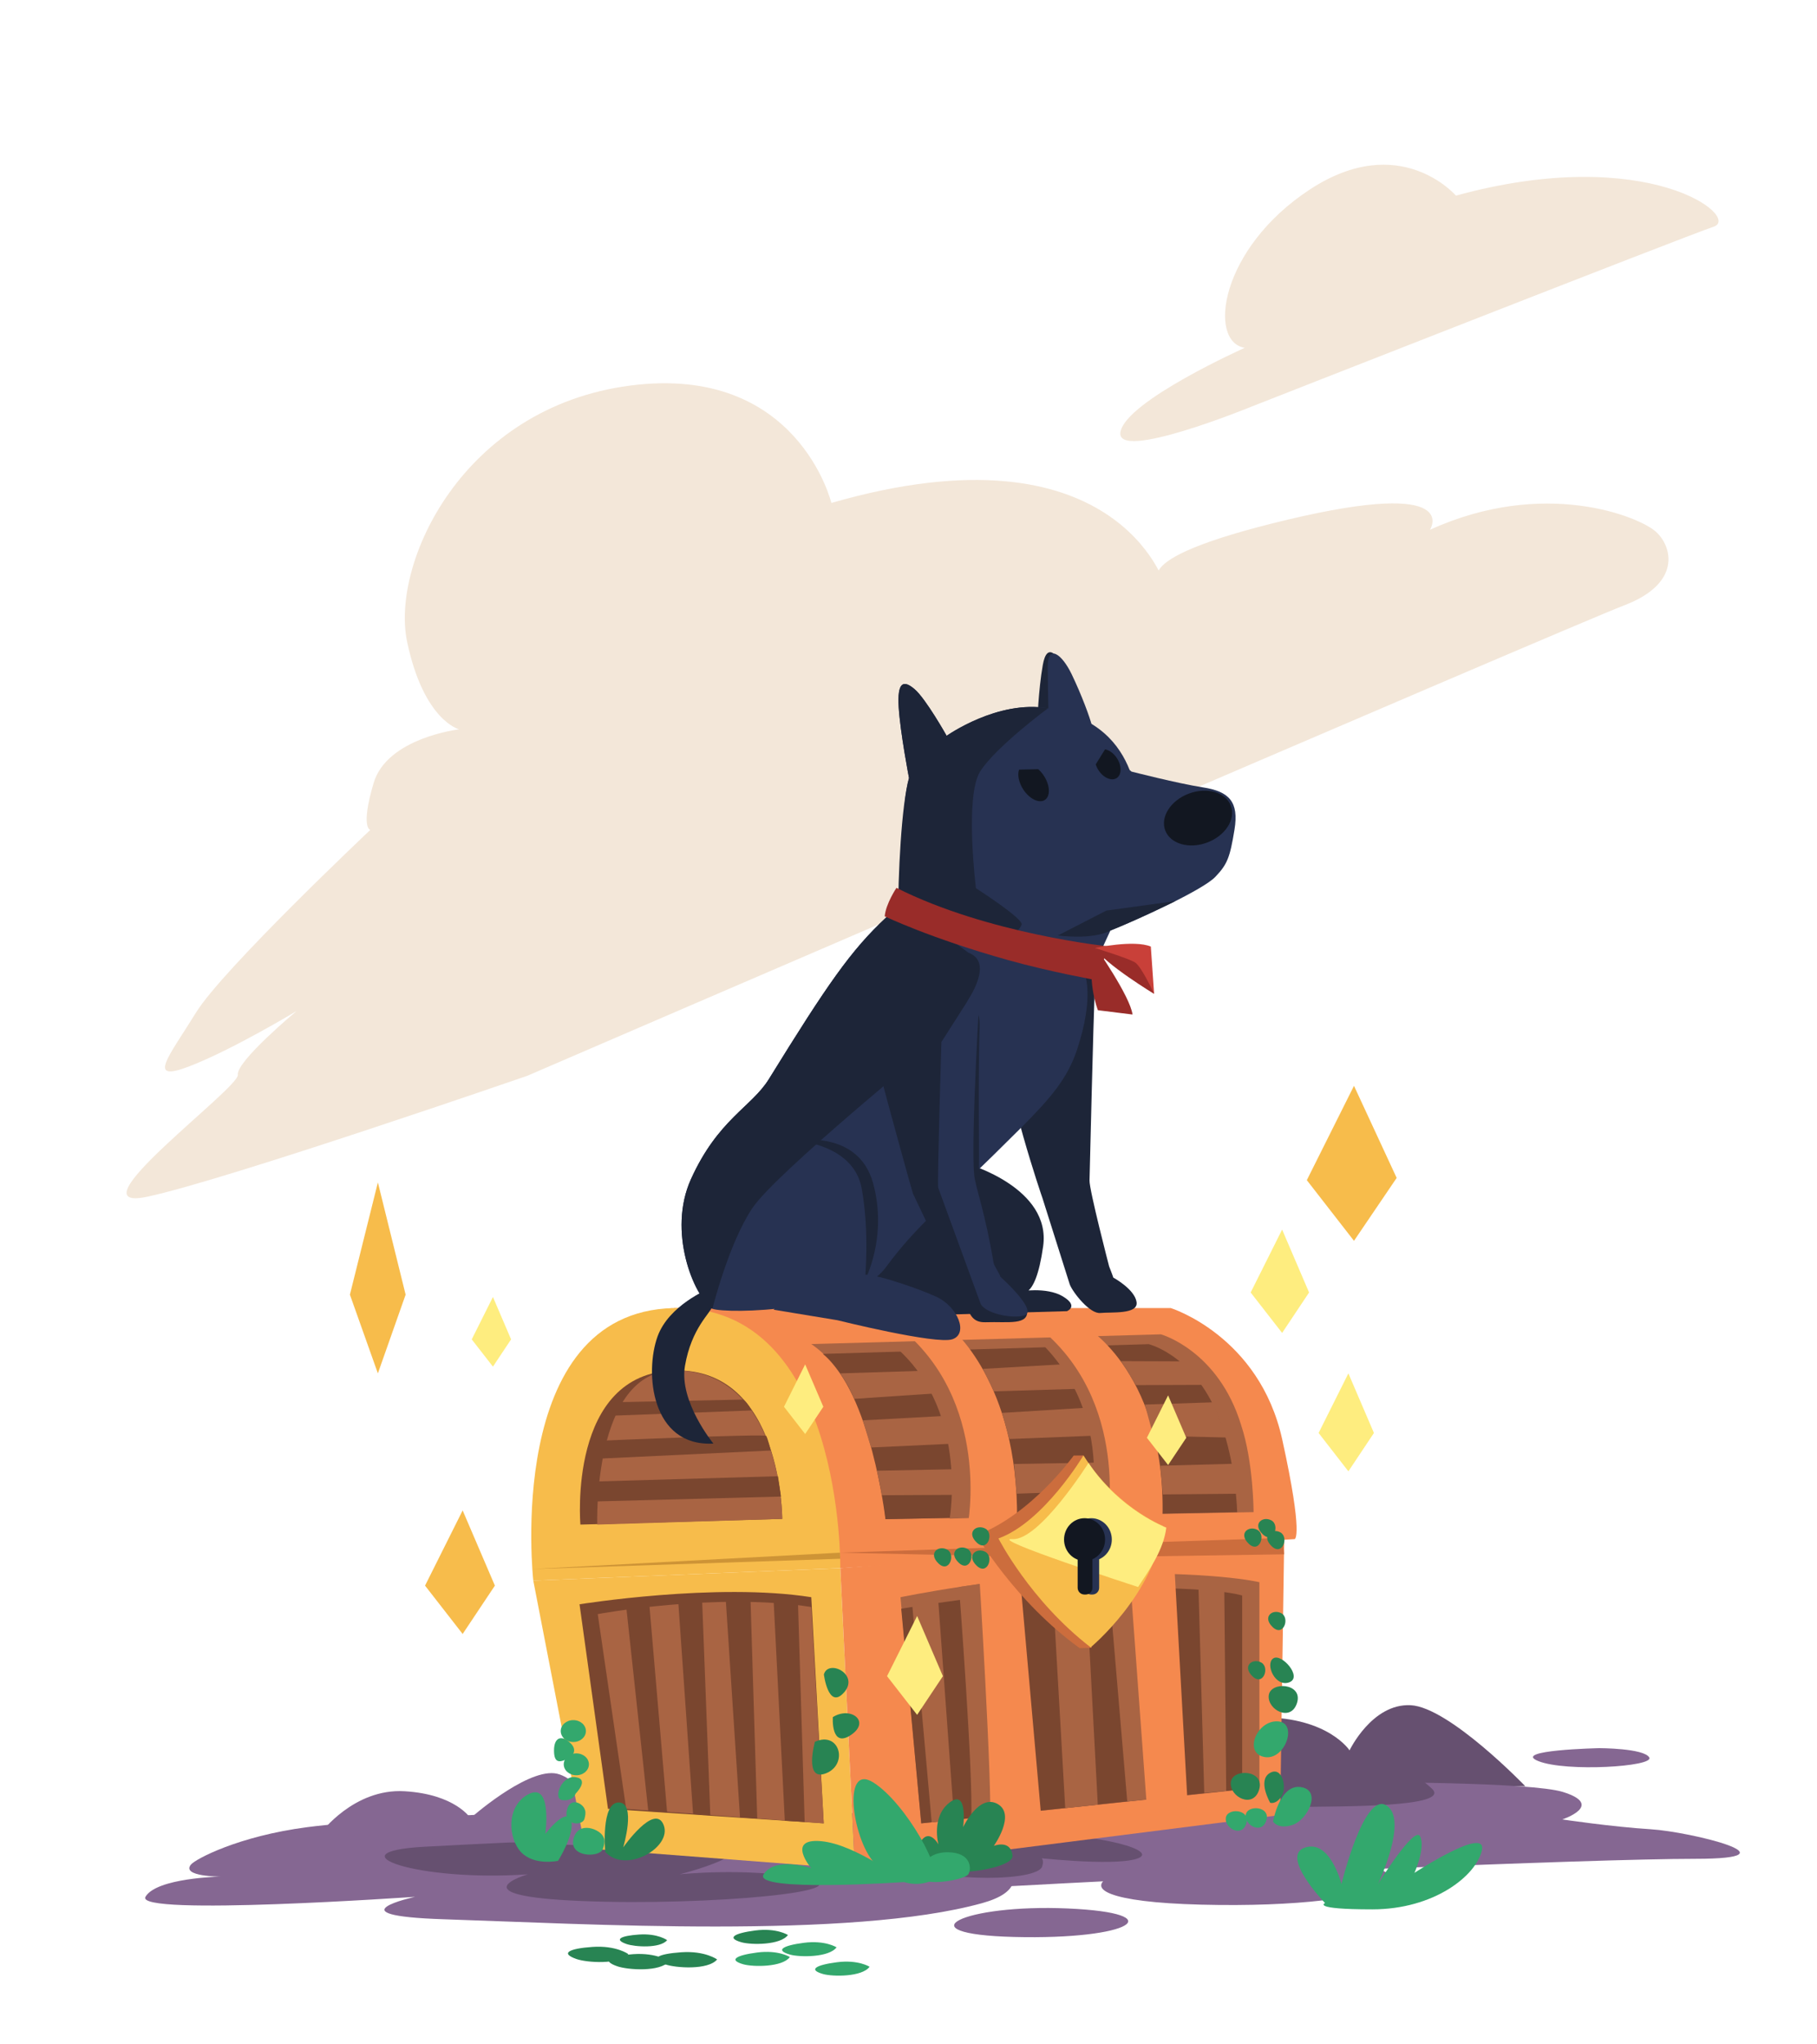 <?xml version="1.0" encoding="utf-8"?>
<!-- Generator: Adobe Illustrator 23.1.0, SVG Export Plug-In . SVG Version: 6.00 Build 0)  -->
<svg version="1.1" xmlns="http://www.w3.org/2000/svg" xmlns:xlink="http://www.w3.org/1999/xlink" x="0px" y="0px"
	 viewBox="0 0 960 1080" style="enable-background:new 0 0 960 1080;" xml:space="preserve">
<style type="text/css">
	.st0{fill:#F3E7D9;}
	.st1{fill:#665070;}
	.st2{fill:#856792;}
	.st3{fill:#33A86D;}
	.st4{fill:#F5894E;}
	.st5{fill:#F7BC4B;}
	.st6{fill:#7A462F;}
	.st7{fill:#A96443;}
	.st8{fill:#CC6D3D;}
	.st9{fill:#CE9436;}
	.st10{fill:#FEED7F;}
	.st11{fill:#273252;}
	.st12{fill:#121721;}
	.st13{fill:#288453;}
	.st14{fill:#1D2538;}
	.st15{fill:#992C29;}
	.st16{fill:#C94039;}
</style>
<g id="bg">
	<path class="st0" d="M660.93,214.93c0,0,229.71-90.24,244.48-95.17c14.77-4.92-34.46-44.3-136.19-16.41c0,0-29.53-34.46-77.12-3.28
		c-47.58,31.17-54.15,80.4-34.46,83.68c0,0-62.35,27.89-65.63,44.3C588.74,244.46,660.93,214.93,660.93,214.93z"/>
	<path class="st0" d="M278.61,568.32c0,0,549.54-237.07,579.66-248.58c30.12-11.52,25.43-30.91,16.57-38.88
		c-8.86-7.97-59.09-28.44-119.33-0.98c0,0,17.72-27.46-75.3-5.32s-64.67,34.55-64.67,34.55s-25.69-86.81-176.29-43.41
		c0,0-17.72-73.53-106.3-62.01c-88.59,11.52-126.68,93.9-117.82,135.54c8.86,41.64,27.46,46.06,27.46,46.06s-38.09,4.43-45.18,28.35
		c-7.09,23.92-1.77,24.8-1.77,24.8s-77.96,73.53-92.13,96.56c-14.17,23.03-26.58,37.21-3.54,28.35c23.03-8.86,56.7-29.23,56.7-29.23
		s-31.89,26.58-31.01,33.66c0.89,7.09-89.46,73.28-47.82,64.42C119.48,623.35,278.61,568.32,278.61,568.32z"/>
</g>
<g id="ground">
	<path class="st1" d="M612.48,942.31c0,0,20.15-35.12,54.72-35.05s45.83,17.42,45.83,17.42s11.84-24.82,32.23-23.85
		s60.63,42.81,60.63,42.81L612.48,942.31z"/>
	<path class="st2" d="M346.27,954.58c0,0-138.9,4.8-183.96,10.68c-36.4,4.75-59.08,16.88-61.45,19.78
		c-5.2,6.36,15.56,6.33,15.56,6.33s-33.76,0.66-39.56,10.68c-6.01,10.38,142.42,0,142.42,0s-45.11,9.92,15.43,11.87
		c73.58,2.37,214.81,10.68,284.14-8.51c40.7-11.27-1.08-38.57-44.01-38.57S346.27,954.58,346.27,954.58z"/>
	<path class="st2" d="M540.91,942.71c0,0,123.78-1.06,138.86-1.19c47.08-0.4,129.65,0.06,145.98,5.14
		c22.41,6.98-0.31,14.51-0.31,14.51s26.02,3.9,46.83,5.2c20.81,1.3,79.35,15.61,23.42,15.61s-260.56,9.04-333.41,12.94
		c-72.85,3.9-63.36,3.97-98.49,0.07S380.9,955.72,540.91,942.71z"/>
	<path class="st2" d="M681.81,981.15c-92.1-4.07-146,22.54-47.35,25.04C738.38,1008.83,773.9,985.22,681.81,981.15z"/>
	<path class="st2" d="M564.2,1008.21c-55.33-2.45-87.72,13.54-28.44,15.05C598.19,1024.84,619.54,1010.66,564.2,1008.21z"/>
	<path class="st1" d="M354.13,969.7c0,0-80.89,3.18-130.04,5.91s-3.11,18.65,54.75,14.56c0,0-38.78,11.37,28.41,14.1
		c67.2,2.73,153.48-5.46,116.98-12.13c-30.75-5.62-65.13-1.97-65.13-1.97S428.17,972.73,354.13,969.7z"/>
	<path class="st1" d="M511.13,972.11c0,0-68.46,1.64-38.66,12.33c29.8,10.68,75.71,9.04,78.13,1.64s-5.64-4.93-5.64-4.93
		s42.69,4.93,55.58,0.82c12.89-4.11-19.33-13.15-55.58-13.15S511.13,972.11,511.13,972.11z"/>
	<path class="st2" d="M845,923.52c0,0-46.87,0.98-32.22,6.84c14.65,5.86,61.52,2.93,58.59-1.95S845,923.52,845,923.52z"/>
	<path class="st1" d="M643.37,949.23c0,0,11.73,2.14,26.92,1.38c0,0-6.21,4.4,15.87,3.98c22.09-0.42,81.04,0.34,70.4-9.66
		c-18.82-17.69-35.05-9.83-35.05-9.83s-4.56-9.96-27.54-5.41C646.25,939.15,643.37,949.23,643.37,949.23z"/>
	<g>
		<path class="st2" d="M169.44,968.43c0,0,17.41-23.74,44.31-22.15s34.81,14.24,34.81,14.24s28.48-25.32,44.31-23.74
			s36.4,39.16,36.4,39.16L169.44,968.43z"/>
	</g>
	<path class="st3" d="M294.85,983.04c0,0,9.43-15.01,6.73-21.69c-2.7-6.68-13.46,7.48-13.46,7.48s3.85-27.76-8.98-20.94
		c-11.97,6.36-10.66,23.47-3.74,30.67C282.32,985.75,294.85,983.04,294.85,983.04z"/>
	<path class="st3" d="M700.08,1005.35c0,0-23.98-24.86-10.62-29.31s19.29,19.29,19.29,19.29s11.87-48.97,23.74-41.55
		c11.87,7.42-4.45,41.55-4.45,41.55s19.29-31.16,22.26-25.23c2.97,5.94-2.97,19.29-2.97,19.29s38.58-25.23,35.61-11.87
		c-2.97,13.35-25.23,31.16-57.87,31.16S700.08,1005.35,700.08,1005.35z"/>
</g>
<g id="treasure_chest">
	<g>
		<path class="st4" d="M354.1,691.03h264.49c0,0,46.81,14.63,58.87,69.44c11.39,51.78,6.58,52.61,6.58,52.61l-240.05,15.35
			C443.98,828.43,370.54,686.65,354.1,691.03z"/>
		<path class="st5" d="M281.76,835.01c0,0-15.83-141.78,74.05-143.98c89.88-2.19,88.17,137.4,88.17,137.4L281.76,835.01z"/>
		<path class="st6" d="M306.65,805.41c0,0-6.92-80.22,49.86-81.43s56.78,78.42,56.78,78.42L306.65,805.41z"/>
		<path class="st7" d="M315.55,805.41c0,0-2.64-81.43,40.96-81.43c56.79,0,56.78,78.42,56.78,78.42L315.55,805.41z"/>
		<polygon class="st5" points="281.76,835.01 309.16,976.41 451.66,987.37 443.98,828.43 		"/>
		<polygon class="st4" points="443.98,828.43 678.55,809.8 676.36,958.87 451.66,987.37 		"/>
		<path class="st7" d="M428.64,710.05l184.75-5.14c0,0,30.28,8.43,42.34,47.89c6.58,19.73,6.58,46.04,6.58,46.04l-194.48,3.73
			C467.83,802.56,462.62,733.07,428.64,710.05z"/>
		<path class="st6" d="M434.76,715.24l172.15-5.14c0,0,27.46,6.54,39.52,46c6.58,19.73,7.23,42.74,7.23,42.74l-185.83,3.73
			C467.83,802.56,460.08,735.81,434.76,715.24z"/>
		<path class="st6" d="M306.19,847.52c0,0,72.18-11.66,122.45-3.75l6.58,119.48l-114-7.67L306.19,847.52z"/>
		<path class="st7" d="M315.81,852.7c0,0,62.55-11.66,112.82-3.75l6.58,114.3l-104.37-7.67L315.81,852.7z"/>
		<path class="st7" d="M475.77,843.78l10.96,119.48l178.67-18.87V835.86c0,0-24.26-6.07-88.44-4.34
			C528.74,832.83,475.77,843.78,475.77,843.78z"/>
		<path class="st6" d="M476.16,849.88l10.57,113.37l169.56-18.03V842.89c0,0-15.16-5.43-79.33-3.69
			C528.74,840.5,476.16,849.88,476.16,849.88z"/>
		<polygon class="st8" points="677.57,812.45 443.81,820.25 563.09,822.85 678.43,821.12 		"/>
		<polygon class="st9" points="443.8,820.24 281.23,828.92 443.92,823.46 		"/>
	</g>
	<path class="st7" d="M501.75,802.27c0,0,10.68-59.93-31.65-93.16l31.25-0.2c0,0,27.69,18.99,26.9,92.57L501.75,802.27z"/>
	<path class="st4" d="M511.24,806.23c0,0,13.05-66.46-36.79-105.63l27.3,0.4c0,0,36.4,28.48,35.6,102.07L511.24,806.23z"/>
	<path class="st7" d="M574.54,806.23c0,0,17.8-57.56-26.9-99.1l27.3-1.38c0,0,29.67,25.32,28.88,98.9L574.54,806.23z"/>
	<path class="st4" d="M584.82,806.23c0,0,13.05-66.46-36.79-105.63l25.71,0.4c0,0,43.52,25.32,40.35,103.65L584.82,806.23z"/>
	<path class="st7" d="M506.69,838.37c0,0,7.62,99.59,6.43,122.14l25.02-2.67l-11.77-122.34L506.69,838.37z"/>
	<path class="st4" d="M517.18,828.78c0,0,7.12,113.93,5.93,136.48l27.3-2.37l-11.87-134.11H517.18z"/>
	<polygon class="st7" points="585.35,831.29 595.58,951.74 615.42,949.7 609.35,831.02 	"/>
	<polygon class="st4" points="596.69,828.38 606.19,958.14 627.55,954.58 620.43,826.41 	"/>
	<polygon class="st6" points="310.27,793.31 412.64,790.6 411.02,779.86 310.8,782.76 	"/>
	<path class="st6" d="M315.42,770.63l91.78-4.35c0,0-1.58-6.53-2.37-7.71c-0.79-1.19-88.62,2.57-88.62,2.57l-0.79,10.09"/>
	<path class="st6" d="M323.73,747.88l73.38-2.77c0,0-2.18-4.15-4.35-5.74l-67.05,1.38L323.73,747.88z"/>
	<polygon class="st6" points="330.85,848.69 342.52,956.82 352.47,957.42 342.98,846.58 	"/>
	<polygon class="st6" points="366.19,958.41 358.27,845 370.93,844.47 375.29,959 	"/>
	<polygon class="st6" points="390.98,960.12 383.46,845.2 396.52,844.8 400.08,960.71 	"/>
	<polygon class="st6" points="408.71,845 414.65,961.9 425.13,962.49 421.57,845.4 	"/>
	<path class="st7" d="M443.99,725.53l44.11-1.38l7.52,11.87l-44.31,2.97c0,0-2.37-5.44-3.86-7.81
		C445.97,728.79,443.99,725.53,443.99,725.53z"/>
	<polygon class="st7" points="455.86,750.35 497.79,748.08 502.54,762.71 460.21,764.69 	"/>
	<polygon class="st7" points="529.44,746.4 573.35,743.73 577.04,758.49 533.26,760.21 	"/>
	<polygon class="st7" points="463.37,776.96 504.52,776.16 504.52,789.71 465.95,789.91 	"/>
	<polygon class="st7" points="535.77,773.4 582.45,772.6 583.24,787.51 537.09,789.09 	"/>
	<polygon class="st7" points="519.29,723.15 560.69,720.78 569.26,733.7 525.09,735.02 	"/>
	<path class="st7" d="M592.08,719.07l35.08,0.13l8.97,12.4l-36,0.13c0,0-2.37-3.82-4.22-6.99
		C594.05,721.57,592.08,719.07,592.08,719.07z"/>
	<polygon class="st7" points="604.87,742.01 640.87,740.82 648.38,759.42 609.35,758.49 	"/>
	<polygon class="st7" points="613.04,774.32 652.6,773.26 656.3,789.09 614.36,789.48 	"/>
	<polygon class="st7" points="495.68,845 504.12,961.41 492.25,962.68 481.7,844.74 	"/>
	<polygon class="st7" points="573.75,835.64 580.01,953.4 562.8,955.18 556.08,837.48 	"/>
	<polygon class="st7" points="646.8,834.98 647.86,946.14 636.25,947.2 633.09,834.45 	"/>
</g>
<g id="lock">
	<path class="st8" d="M572.51,768.9l-5.24,0.05c0,0-22.39,31.35-51.3,42.05c0,0,20.24,34.98,54.49,59.7l6.25-0.18L572.51,768.9z"/>
	<path class="st5" d="M614.39,806.08c0,0-24.9-9.9-41.94-37.22c0,0-20.97,35.2-44.92,43.87c0,0,16.64,32.81,48.71,57.53
		C576.24,870.26,610.33,842.07,614.39,806.08z"/>
	<path class="st10" d="M616.21,807.01c0,0-24.41-9.09-41.12-34.16c0,0-25.87,41.02-40.11,40.23c-14.24-0.79,66.33,25.31,66.33,25.31
		C607.26,829.36,614.81,818.63,616.21,807.01z"/>
	<g>
		<ellipse class="st11" cx="576.58" cy="813.31" rx="10.84" ry="11.27"/>
		<path class="st11" d="M577.17,842.36h-0.68c-1.97,0-3.56-1.59-3.56-3.56v-27.14c0-1.97,1.59-3.56,3.56-3.56h0.68
			c1.97,0,3.56,1.59,3.56,3.56v27.14C580.73,840.77,579.13,842.36,577.17,842.36z"/>
	</g>
	<g>
		<ellipse class="st12" cx="573.02" cy="813.31" rx="10.84" ry="11.27"/>
		<path class="st12" d="M573.61,842.36h-0.68c-1.97,0-3.56-1.59-3.56-3.56v-27.14c0-1.97,1.59-3.56,3.56-3.56h0.68
			c1.97,0,3.56,1.59,3.56,3.56v27.14C577.17,840.77,575.57,842.36,573.61,842.36z"/>
	</g>
</g>
<g id="diamonds">
	<polygon class="st10" points="677.4,649.57 660.78,682.8 677.4,704.16 691.64,682.8 	"/>
	<polygon class="st5" points="244.44,797.92 224.57,837.66 244.44,863.2 261.47,837.66 	"/>
	<polygon class="st10" points="260.44,685.18 249.24,707.57 260.44,721.97 270.03,707.57 	"/>
	<polygon class="st10" points="425.4,720.78 414.21,743.17 425.4,757.57 435,743.17 	"/>
	<polygon class="st10" points="617.16,737.15 605.96,759.55 617.16,773.95 626.76,759.55 	"/>
	<polygon class="st10" points="484.56,853.7 468.66,885.49 484.56,905.92 498.18,885.49 	"/>
	<polygon class="st10" points="712.41,725.53 696.67,757.02 712.41,777.27 725.91,757.02 	"/>
	<polygon class="st5" points="199.65,624.65 184.87,683.94 199.65,725.53 214.31,683.94 	"/>
	<polygon class="st5" points="715.37,573.62 690.45,623.46 715.37,655.51 737.92,622.27 	"/>
</g>
<g id="leaves">
	<ellipse class="st3" cx="302.91" cy="914.49" rx="6.65" ry="5.78"/>
	<ellipse class="st3" cx="304.5" cy="932.06" rx="6.65" ry="5.78"/>
	<path class="st3" d="M297.2,950.99c-5.3-0.53-0.58-13.3,6.94-12.14c7.52,1.16,0,8.67,0,8.67S302.98,951.57,297.2,950.99z"/>
	<path class="st3" d="M301.39,928.23c0,0,4.55-3.25-0.22-7.59s-8.46-2.6-8.46,4.12C292.72,931.48,295.54,931.7,301.39,928.23z"/>
	<path class="st3" d="M308.98,955.98c-0.87-3.25-8.02-7.15-9.54,0.65c-1.52,7.81,8.24,8.02,9.32,4.34S308.98,955.98,308.98,955.98z"
		/>
	<path class="st3" d="M318.84,970.56c-1.44-4.11-13.31-9.04-15.83,0.82c-2.52,9.86,13.67,10.14,15.47,5.48
		S318.84,970.56,318.84,970.56z"/>
	<path class="st3" d="M675.06,909.36c-11-0.55-18.14,16.64-7.1,18.81C679,930.35,686.06,909.91,675.06,909.36z"/>
	<path class="st13" d="M685.31,899.5c3.15-10.46-14.19-11.41-14.98-3.8C669.54,903.31,682.15,909.96,685.31,899.5z"/>
	<path class="st13" d="M665.27,945.39c3.15-10.46-14.19-11.41-14.98-3.8C649.49,949.2,662.11,955.85,665.27,945.39z"/>
	<path class="st3" d="M658.52,963.22c2.29-7.6-10.32-8.3-10.89-2.77C647.05,965.98,656.23,970.82,658.52,963.22z"/>
	<path class="st3" d="M669.07,961.64c2.29-7.6-10.32-8.3-10.89-2.77C657.6,964.4,666.78,969.24,669.07,961.64z"/>
	<path class="st13" d="M681.12,888.76c7.37-2.68-4.13-15.68-8.45-12.64C668.34,879.16,673.74,891.44,681.12,888.76z"/>
	<path class="st13" d="M661.77,885.59c5.66,5.43,9.25-4.77,4.62-7.3C661.75,875.75,656.1,880.16,661.77,885.59z"/>
	<path class="st13" d="M672.41,859.57c5.66,5.43,9.25-4.77,4.62-7.3C672.39,849.73,666.75,854.14,672.41,859.57z"/>
	<path class="st13" d="M671.88,816.84c5.66,5.43,9.25-4.77,4.62-7.3C671.87,807,666.22,811.41,671.88,816.84z"/>
	<path class="st13" d="M659.75,815.52c5.66,5.43,9.25-4.77,4.62-7.3S654.09,810.09,659.75,815.52z"/>
	<path class="st13" d="M667.14,810.51c5.66,5.43,9.25-4.77,4.62-7.3C667.12,800.67,661.48,805.08,667.14,810.51z"/>
	<path class="st13" d="M506.52,825.54c5.66,5.43,9.25-4.77,4.62-7.3S500.86,820.11,506.52,825.54z"/>
	<path class="st13" d="M516.02,814.86c5.66,5.43,9.25-4.77,4.62-7.3S510.36,809.43,516.02,814.86z"/>
	<path class="st13" d="M516.02,827.13c5.66,5.43,9.25-4.77,4.62-7.3S510.36,821.7,516.02,827.13z"/>
	<path class="st13" d="M495.84,825.94c5.66,5.43,9.25-4.77,4.62-7.3C495.82,816.1,490.18,820.51,495.84,825.94z"/>
	<path class="st3" d="M672.6,962.3c0,0,3.47-19.95,14.74-18.21c11.27,1.73,3.47,17.35-4.34,19.95
		C675.2,966.64,672.6,962.3,672.6,962.3z"/>
	<path class="st13" d="M671.09,952.37c0,0-6.79-11.71-0.26-15.67s9.23,7.4,6.34,12.09S671.09,952.37,671.09,952.37z"/>
	<path class="st13" d="M430.54,920.16c0,0-5.93,21.36,5.93,16.62S443.59,914.23,430.54,920.16z"/>
	<path class="st13" d="M440.03,907.11c0,0-1.19,16.62,9.49,9.49C460.21,909.48,449.53,901.18,440.03,907.11z"/>
	<path class="st13" d="M435.29,884.56c0,0,2.37,18.99,10.68,9.49C454.27,884.56,437.66,876.25,435.29,884.56z"/>
	<path class="st13" d="M319.77,978.32c0,0-2.37-26.11,7.12-26.11s2.37,23.74,2.37,23.74s16.62-23.74,21.36-11.87
		C355.37,975.95,330.45,990.19,319.77,978.32z"/>
	<g>
		<path class="st13" d="M495.81,974.36c0,0-3.96-14.64,5.93-22.15s7.12,13.05,7.12,13.05s8.31-17.8,18.2-12.26
			c9.89,5.54-1.98,22.15-1.98,22.15s8.92-3.63,9.89,5.14c0.97,8.77-56.18,15.03-51.03-1.58
			C489.09,962.1,495.81,974.36,495.81,974.36z"/>
		<g>
			<path class="st3" d="M492.33,993.54c7.49-3.05-13.79-41.14-30.94-51.91s-10.7,32.4,1.69,43.63S484.84,996.59,492.33,993.54z"/>
			<path class="st3" d="M477.89,994.25c0,0-25.67-20.01-44.19-21.6c-18.52-1.59-5.13,14.24-5.13,14.24s-18.98-6.35-25.11,3.28
				C397.34,999.81,477.89,994.25,477.89,994.25z"/>
			<path class="st3" d="M511.62,990.11c1.72-2.76,1.72-11.52-10.95-11.6c-12.67-0.08-17.05,11.04-13.02,14.36
				C491.69,996.19,509.9,992.87,511.62,990.11z"/>
		</g>
		<g>
			<path class="st3" d="M459.44,1039.01c0,0-5.97-3.86-17.28-2.39c-11.18,1.45-15.32,3.95-7.3,6.22
				C440.02,1044.3,455.48,1044.42,459.44,1039.01z"/>
			<path class="st13" d="M416.3,1022.23c0,0-5.97-3.86-17.28-2.39c-11.18,1.45-15.32,3.95-7.3,6.22
				C396.87,1027.52,412.34,1027.64,416.3,1022.23z"/>
			<path class="st3" d="M441.98,1028.74c0,0-5.97-3.86-17.28-2.39c-11.18,1.45-15.32,3.95-7.3,6.22
				C422.55,1034.03,438.02,1034.14,441.98,1028.74z"/>
			<path class="st3" d="M417.32,1033.87c0,0-5.97-3.86-17.28-2.39c-11.18,1.45-15.32,3.95-7.3,6.22
				C397.9,1039.16,413.37,1039.28,417.32,1033.87z"/>
		</g>
		<g>
			<path class="st13" d="M331.97,1032.31c0,0-6.34-4.66-18.94-3.79c-12.45,0.86-17.19,3.35-8.48,6.39
				C310.16,1036.87,327.24,1038.02,331.97,1032.31z"/>
			<path class="st13" d="M378.89,1035.14c0,0-6.34-4.66-18.94-3.79c-12.45,0.86-17.19,3.35-8.48,6.39
				C357.08,1039.69,374.16,1040.85,378.89,1035.14z"/>
			<path class="st13" d="M352.48,1024.95c0,0-4.96-3.65-14.84-2.97c-9.75,0.67-13.47,2.62-6.64,5.01
				C335.39,1028.52,348.77,1029.43,352.48,1024.95z"/>
			<path class="st13" d="M353.51,1036.14c0,0-6.34-4.66-18.94-3.79c-12.45,0.86-17.19,3.35-8.48,6.39
				C331.7,1040.7,348.78,1041.85,353.51,1036.14z"/>
		</g>
	</g>
</g>
<g id="dog">
	<path class="st14" d="M511.68,615.05c0,0,43.8,12.58,39.46,43.36c-4.34,30.79-12.58,23.85-12.58,23.85s14.31-2.6,22.98,2.6
		c8.67,5.2,2.17,7.81,2.17,7.81l-107.07,3.04c0,0,4.74-21.25,15.58-43.8C483.07,629.36,511.68,615.05,511.68,615.05z"/>
	<g>
		<path class="st14" d="M548.02,382.26c0,0,0.58-17.74,2.93-30.94c2.25-12.62,8.01-5.62,13.15,5.04
			c5.39,11.18,8.52,29.39,9.59,33.67C574.76,394.32,552.37,397.13,548.02,382.26z"/>
		<path class="st14" d="M600.5,687.85c-1.02-6.82-12.3-12.93-12.3-12.93c-0.45-1.5-2.19-5.86-2.19-5.86s-10.49-40.33-10.37-45.39
			c0.25-10.51,1.94-80.52,2.85-104.65s-43.83,14-46.22,37.58c-1.7,16.82,18.01,75.07,18.5,76.32l14.45,45.68
			c1.69,4.28,10.61,15.63,16.19,15.03C587.01,693.04,601.5,694.52,600.5,687.85z"/>
		<path class="st11" d="M531.12,507.17c-13.69-1.85-54.2-11.27-54.2-31.65c0-23.91-0.64-50.29,3.35-64.52c0,0-4.62-24.04-5.44-37.34
			c-0.81-13.3,2.41-14.67,8.38-9.59s16.95,24.65,16.95,24.65s26.98-19.15,53.53-14.53s37.83,19.14,43.15,32.58l0.97,0.84
			c0,0,24.32,6.26,37.94,8.38c13.62,2.12,18.9,7.58,16.49,22.25c-2.41,14.67-3.71,18.29-10.15,25.01
			c-6.43,6.72-38.77,21.66-55.43,28.35l-10.88,23.6C566.22,519.42,544.81,509.03,531.12,507.17z"/>
		<path class="st14" d="M509.96,500.62c0,0-35.33,9.41-35.44-14.5c-0.11-23.91,1.75-60.9,5.74-75.13c0,0-4.62-24.04-5.44-37.34
			c-0.81-13.3,2.41-14.67,8.38-9.59s16.95,24.65,16.95,24.65s26.98-19.15,53.53-14.53c0,0-27.44,20.29-35.78,33.3
			c-8.34,13.01-2.27,61.75-2.27,61.75s25.36,16.23,24.15,19.28C535.93,498.24,509.96,500.62,509.96,500.62z"/>
		<path class="st11" d="M554.07,381.19c0,0-0.44-17.09-0.53-28.5c-0.1-12.82,7.47-7.26,12.62,3.4c5.39,11.18,9.68,22.97,10.75,27.25
			C577.99,387.62,555.76,391.9,554.07,381.19z"/>
		<path class="st11" d="M561.88,501.62c0,0-84.78-25.23-93.63-16.99c-18.65,17.35-31.11,35.4-62.01,85.43
			c-9.11,14.74-26.89,21.25-41.19,52.9c-12.45,27.54,1.33,61.48,11.3,68.42c7.91,2.9,74.37,1.58,91.78-22.02
			c16.44-22.29,29.39-31.63,71.08-73.32c15.82-15.82,24.76-26.28,29.8-41.41C577.67,528.61,576.95,507.21,561.88,501.62z"/>
		<path class="st14" d="M511.61,503.27c0,0-34.51-26.88-43.36-18.65c-18.65,17.35-31.11,35.4-62.01,85.43
			c-9.11,14.74-26.89,21.25-41.19,52.9c-12.45,27.54,1.37,61.52,11.35,68.46c0,0,8.6-34.63,21.17-53.28
			c12.58-18.65,96.27-86.73,96.27-86.73C511.17,531.89,526.68,508.87,511.61,503.27z"/>
		
			<ellipse transform="matrix(0.936 -0.351 0.351 0.936 -111.461 249.755)" class="st12" cx="633.21" cy="432.34" rx="18.53" ry="13.81"/>
		<g>
			<path class="st14" d="M542.63,691.9c-1.24-8.64-15.34-18.21-15.34-18.21c-0.53-1.89-0.3-5.17-0.62-7.1
				c-4.47-26.85-9.59-43.4-9.49-49.85c0.2-13.39-0.46-44.29,0.4-75.03c0.86-30.74-60.1-3.05-53.58,21.84
				c5.46,20.84,17.78,65.46,18.37,67.04l28.1,58.89c2,5.38,3.74,9.26,10.28,9.03C532.6,698.1,543.84,700.35,542.63,691.9z"/>
			<path class="st11" d="M528.6,674.55c-0.53-1.89-3.36-5.65-3.69-7.59c-4.47-26.85-9.56-39.77-10.19-46.18
				c-1.9-19.47,3.24-102.55,3.24-102.55l-20.57,32.24c0,0-2.3,75.37-1.71,76.95l22.3,61.01c2,5.38,16.95,8.47,23.2,6.5
				C548.77,692.55,528.6,674.55,528.6,674.55z"/>
		</g>
		<path class="st14" d="M558.95,494.19c0,0,17.92,2.57,27.72-2.6c12.84-4.99,34.29-15.56,34.29-15.56l-36.4,5.01L558.95,494.19z"/>
		<g>
			<path class="st15" d="M473.64,469.04c0,0-5.62,8.37-6.21,15.03c0,0,23.85,11.53,65.14,23.12c22.13,6.21,47.12,10.69,47.12,10.69
				l5.78-17.92C585.47,499.94,521.94,493.4,473.64,469.04z"/>
		</g>
		<g>
			<path class="st12" d="M548.55,406.36l-10.12,0.22c-0.97,2.67-0.23,6.71,2.17,10.42c3.27,5.06,8.38,7.58,11.41,5.62
				c3.03-1.96,2.84-7.65-0.43-12.71C550.68,408.51,549.64,407.32,548.55,406.36z"/>
			<path class="st12" d="M590.14,400.57c-1.68-2.61-4.07-4.3-6.28-4.72l-4.94,7.95c0.32,1.03,0.8,2.07,1.45,3.08
				c2.61,4.05,6.92,5.91,9.61,4.17C592.69,409.3,592.76,404.61,590.14,400.57z"/>
		</g>
	</g>
	<path class="st14" d="M420.55,602.57c0,0,30.35,1.73,34.69,25.15c4.34,23.42,1.73,48.57,1.73,48.57s12.14-22.55,4.34-51.17
		C453.5,596.5,420.55,602.57,420.55,602.57z"/>
	<path class="st11" d="M468.76,675.71c0,0,14.17,4.05,25.73,9.25c11.56,5.2,17.35,19.66,8.67,22.55
		c-8.67,2.89-60.75-10.07-60.75-10.07l-33.63-5.54C408.78,691.9,429.44,664.15,468.76,675.71z"/>
</g>
<g id="collar_ribbon">
	<path class="st15" d="M578.79,500.16c0,0,18.25,25.95,19.57,35.79l-18.29-2.27C580.07,533.68,573.36,516.57,578.79,500.16z"/>
	<g>
		<path class="st16" d="M578.54,500.8c0,0,20.59-4.45,29.49-0.75l1.73,24.95C609.76,525.01,585.05,509.43,578.54,500.8z"/>
		<path class="st15" d="M578.54,500.8c5.13,8.51,31.22,24.2,31.22,24.2s-6.66-14.42-10.05-16.56
			C596.32,506.31,578.54,500.8,578.54,500.8z"/>
	</g>
</g>
<g id="tail">
	<path class="st14" d="M374.04,681.1c0,0-20.62,8.43-26.6,24.86c-6.94,19.08-3.47,58.4,29.49,56.66c0,0-18.27-22.18-15.03-41.05
		c3.47-20.24,13.6-27.84,14.51-31.57C377.33,686.26,374.04,681.1,374.04,681.1z"/>
</g>
</svg>
